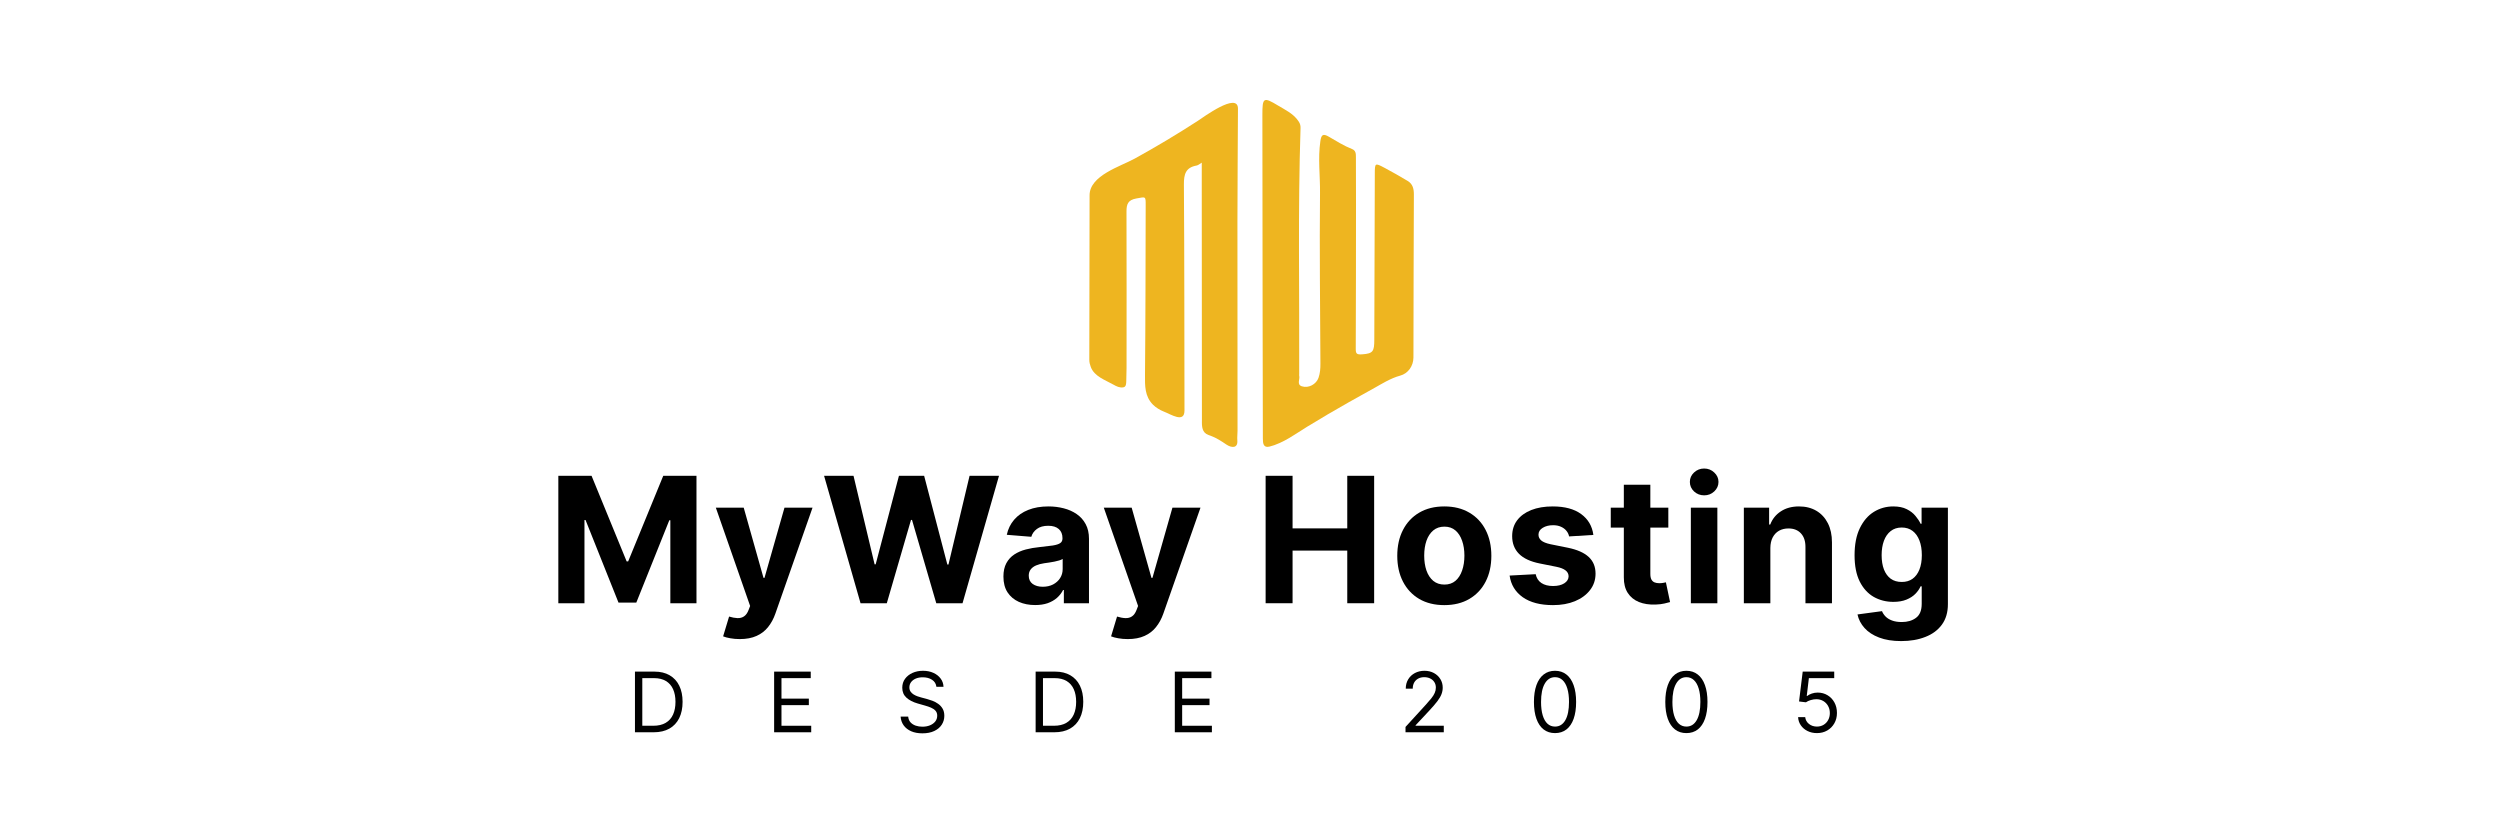 <svg width="300" height="100" viewBox="0 0 300 100" fill="none" xmlns="http://www.w3.org/2000/svg">
<path d="M144.215 19.515C143.97 19.657 143.796 19.829 143.596 19.864C142.29 20.095 142.06 20.893 142.068 22.125C142.133 31.169 142.117 40.213 142.138 49.255C142.142 50.817 140.532 49.722 139.653 49.388C139.212 49.22 138.685 48.895 138.355 48.56C137.36 47.551 137.389 46.291 137.4 44.972C137.465 38.196 137.465 31.42 137.482 24.645C137.485 23.505 137.49 23.62 136.366 23.816C135.347 23.994 135.176 24.511 135.179 25.395C135.201 31.644 135.189 37.895 135.186 44.144C135.186 44.67 135.166 45.195 135.153 45.72C135.144 46.028 135.141 46.422 134.802 46.48C134.35 46.556 133.982 46.365 133.598 46.149C132.616 45.596 131.327 45.177 130.898 44.046C130.787 43.752 130.717 43.483 130.717 43.178C130.731 36.597 130.744 30.015 130.749 23.432C130.749 21.055 134.466 19.971 136.168 19.031C138.745 17.612 141.269 16.101 143.738 14.501C144.341 14.111 148.555 10.983 148.555 13.032C148.537 17.567 148.495 22.102 148.492 26.637C148.485 34.989 148.5 43.341 148.504 51.692C148.504 52.079 148.447 52.468 148.48 52.852C148.562 53.82 147.782 53.761 147.17 53.348C146.575 52.944 145.967 52.545 145.292 52.297C145.106 52.229 144.913 52.171 144.747 52.064C144.16 51.69 144.231 50.897 144.23 50.289C144.218 40.886 144.215 31.483 144.211 22.08C144.211 21.259 144.211 20.438 144.211 19.512L144.215 19.515Z" fill="#EEB520"/>
<path d="M166.4 45.733C165.933 45.977 165.476 46.249 165.004 46.512C164.447 46.823 163.89 47.132 163.333 47.443C162.823 47.727 162.312 48.012 161.803 48.299C160.154 49.23 158.522 50.19 156.906 51.177C155.421 52.085 154.06 53.147 152.362 53.586C151.599 53.784 151.543 53.199 151.543 52.618C151.538 47.584 151.52 42.551 151.513 37.518C151.501 29.608 151.491 21.698 151.486 13.789C151.486 11.699 151.603 11.599 153.38 12.673C154.266 13.208 155.258 13.657 155.859 14.605C156.023 14.864 156.075 15.099 156.065 15.373C155.741 25.215 155.945 35.06 155.905 44.905C155.905 44.959 155.887 45.019 155.902 45.069C156.033 45.498 155.559 46.14 156.228 46.358C157.036 46.62 157.947 46.106 158.218 45.347C158.415 44.791 158.454 44.215 158.45 43.63C158.42 36.8 158.329 29.969 158.402 23.14C158.424 21.072 158.141 18.999 158.444 16.936C158.56 16.134 158.779 16.013 159.461 16.405C160.372 16.929 161.258 17.499 162.242 17.883C162.705 18.063 162.708 18.45 162.709 18.846C162.714 20.754 162.723 22.663 162.721 24.571C162.716 30.323 162.718 36.077 162.69 41.829C162.686 42.458 162.798 42.566 163.471 42.519C164.789 42.429 164.912 42.142 164.916 40.755C164.934 34.117 164.954 27.48 164.977 20.842C164.982 19.552 165 19.534 166.103 20.117C167.053 20.621 167.989 21.157 168.915 21.709C169.526 22.071 169.668 22.653 169.665 23.343C169.635 29.565 169.629 35.788 169.615 42.012C169.615 42.316 169.615 42.62 169.612 42.925C169.599 43.915 168.984 44.82 168.014 45.079C167.446 45.232 166.917 45.468 166.4 45.739V45.733Z" fill="#EEB520"/>
<path d="M228.141 76.93C227.11 76.93 226.227 76.788 225.49 76.504C224.758 76.225 224.176 75.844 223.743 75.361C223.309 74.879 223.028 74.336 222.899 73.734L225.841 73.338C225.93 73.567 226.072 73.781 226.266 73.98C226.461 74.179 226.717 74.338 227.036 74.458C227.359 74.582 227.752 74.644 228.215 74.644C228.907 74.644 229.477 74.475 229.925 74.137C230.378 73.803 230.605 73.243 230.605 72.457V70.359H230.47C230.331 70.677 230.122 70.978 229.843 71.262C229.564 71.546 229.206 71.777 228.768 71.956C228.33 72.136 227.807 72.225 227.2 72.225C226.339 72.225 225.555 72.026 224.848 71.628C224.146 71.225 223.586 70.61 223.168 69.784C222.754 68.952 222.548 67.902 222.548 66.632C222.548 65.333 222.759 64.248 223.183 63.377C223.606 62.506 224.168 61.853 224.87 61.42C225.577 60.987 226.351 60.771 227.192 60.771C227.835 60.771 228.372 60.88 228.805 61.099C229.238 61.313 229.587 61.582 229.851 61.906C230.119 62.224 230.326 62.538 230.47 62.847H230.59V60.92H233.748V72.501C233.748 73.477 233.509 74.294 233.032 74.951C232.554 75.608 231.892 76.101 231.045 76.429C230.204 76.763 229.236 76.93 228.141 76.93ZM228.208 69.836C228.721 69.836 229.154 69.709 229.507 69.455C229.866 69.196 230.139 68.828 230.329 68.35C230.523 67.867 230.62 67.29 230.62 66.618C230.62 65.945 230.525 65.363 230.336 64.87C230.147 64.372 229.873 63.987 229.515 63.713C229.156 63.439 228.721 63.302 228.208 63.302C227.685 63.302 227.245 63.444 226.886 63.728C226.528 64.007 226.256 64.395 226.072 64.893C225.888 65.39 225.796 65.965 225.796 66.618C225.796 67.279 225.888 67.852 226.072 68.335C226.261 68.813 226.533 69.184 226.886 69.448C227.245 69.706 227.685 69.836 228.208 69.836Z" fill="black"/>
<path d="M212.443 65.759V72.389H209.262V60.92H212.294V62.944H212.428C212.682 62.277 213.108 61.749 213.705 61.361C214.302 60.967 215.027 60.771 215.878 60.771C216.675 60.771 217.369 60.945 217.961 61.293C218.554 61.642 219.014 62.14 219.343 62.787C219.671 63.429 219.836 64.196 219.836 65.087V72.389H216.655V65.654C216.66 64.952 216.48 64.405 216.117 64.011C215.754 63.613 215.253 63.414 214.616 63.414C214.188 63.414 213.81 63.506 213.481 63.69C213.158 63.875 212.904 64.143 212.719 64.497C212.54 64.845 212.448 65.266 212.443 65.759Z" fill="black"/>
<path d="M202.902 72.389V60.92H206.083V72.389H202.902ZM204.5 59.441C204.027 59.441 203.622 59.285 203.283 58.971C202.949 58.652 202.783 58.272 202.783 57.829C202.783 57.391 202.949 57.015 203.283 56.701C203.622 56.382 204.027 56.223 204.5 56.223C204.973 56.223 205.376 56.382 205.71 56.701C206.048 57.015 206.218 57.391 206.218 57.829C206.218 58.272 206.048 58.652 205.71 58.971C205.376 59.285 204.973 59.441 204.5 59.441Z" fill="black"/>
<path d="M200.199 60.92V63.309H193.292V60.92H200.199ZM194.86 58.172H198.041V68.865C198.041 69.159 198.086 69.388 198.175 69.552C198.265 69.711 198.39 69.823 198.549 69.888C198.713 69.953 198.902 69.985 199.116 69.985C199.266 69.985 199.415 69.973 199.564 69.948C199.714 69.918 199.828 69.895 199.908 69.88L200.408 72.248C200.249 72.297 200.025 72.355 199.736 72.419C199.447 72.489 199.096 72.531 198.683 72.546C197.917 72.576 197.245 72.474 196.667 72.24C196.095 72.006 195.649 71.643 195.33 71.15C195.012 70.657 194.855 70.035 194.86 69.283V58.172Z" fill="black"/>
<path d="M191.204 64.191L188.292 64.37C188.242 64.121 188.135 63.897 187.971 63.698C187.806 63.494 187.59 63.332 187.321 63.212C187.057 63.088 186.741 63.026 186.373 63.026C185.88 63.026 185.464 63.13 185.126 63.339C184.787 63.544 184.618 63.817 184.618 64.161C184.618 64.435 184.728 64.666 184.947 64.855C185.166 65.044 185.541 65.196 186.074 65.311L188.15 65.729C189.265 65.958 190.096 66.326 190.644 66.834C191.192 67.342 191.465 68.009 191.465 68.835C191.465 69.587 191.244 70.246 190.801 70.814C190.363 71.381 189.76 71.825 188.994 72.143C188.232 72.457 187.353 72.614 186.358 72.614C184.84 72.614 183.63 72.297 182.729 71.665C181.833 71.028 181.308 70.162 181.153 69.067L184.282 68.902C184.377 69.365 184.606 69.719 184.969 69.963C185.332 70.202 185.798 70.321 186.365 70.321C186.923 70.321 187.371 70.214 187.709 70C188.053 69.781 188.227 69.5 188.232 69.156C188.227 68.868 188.105 68.631 187.866 68.447C187.627 68.258 187.259 68.113 186.761 68.014L184.775 67.618C183.655 67.394 182.821 67.006 182.273 66.453C181.731 65.901 181.459 65.196 181.459 64.34C181.459 63.603 181.659 62.969 182.057 62.436C182.46 61.903 183.025 61.493 183.752 61.204C184.484 60.915 185.34 60.771 186.321 60.771C187.769 60.771 188.909 61.077 189.74 61.689C190.577 62.301 191.065 63.135 191.204 64.191Z" fill="black"/>
<path d="M173.317 72.614C172.157 72.614 171.154 72.367 170.308 71.874C169.466 71.376 168.817 70.684 168.359 69.798C167.901 68.907 167.672 67.874 167.672 66.7C167.672 65.515 167.901 64.479 168.359 63.593C168.817 62.702 169.466 62.01 170.308 61.517C171.154 61.02 172.157 60.771 173.317 60.771C174.477 60.771 175.477 61.02 176.319 61.517C177.165 62.01 177.817 62.702 178.275 63.593C178.733 64.479 178.962 65.515 178.962 66.7C178.962 67.874 178.733 68.907 178.275 69.798C177.817 70.684 177.165 71.376 176.319 71.874C175.477 72.367 174.477 72.614 173.317 72.614ZM173.332 70.149C173.86 70.149 174.3 70 174.654 69.701C175.007 69.398 175.273 68.984 175.453 68.462C175.637 67.939 175.729 67.344 175.729 66.677C175.729 66.01 175.637 65.415 175.453 64.893C175.273 64.37 175.007 63.957 174.654 63.653C174.3 63.349 173.86 63.197 173.332 63.197C172.799 63.197 172.351 63.349 171.988 63.653C171.629 63.957 171.358 64.37 171.174 64.893C170.995 65.415 170.905 66.01 170.905 66.677C170.905 67.344 170.995 67.939 171.174 68.462C171.358 68.984 171.629 69.398 171.988 69.701C172.351 70 172.799 70.149 173.332 70.149Z" fill="black"/>
<path d="M151.875 72.388V57.096H155.108V63.406H161.672V57.096H164.898V72.388H161.672V66.071H155.108V72.388H151.875Z" fill="black"/>
<path d="M135.33 76.69C134.927 76.69 134.549 76.658 134.195 76.593C133.847 76.534 133.558 76.456 133.329 76.362L134.046 73.987C134.419 74.102 134.755 74.164 135.054 74.174C135.358 74.184 135.619 74.114 135.838 73.965C136.062 73.816 136.244 73.562 136.383 73.203L136.57 72.718L132.456 60.92H135.801L138.175 69.343H138.295L140.692 60.92H144.059L139.602 73.629C139.387 74.246 139.096 74.784 138.728 75.242C138.364 75.705 137.904 76.061 137.346 76.309C136.789 76.563 136.117 76.69 135.33 76.69Z" fill="black"/>
<path d="M124.219 72.606C123.488 72.606 122.835 72.479 122.263 72.225C121.69 71.966 121.237 71.585 120.904 71.083C120.575 70.575 120.411 69.943 120.411 69.186C120.411 68.549 120.528 68.014 120.762 67.581C120.996 67.148 121.315 66.799 121.718 66.535C122.121 66.272 122.579 66.072 123.092 65.938C123.61 65.803 124.152 65.709 124.72 65.654C125.387 65.585 125.924 65.52 126.333 65.46C126.741 65.395 127.037 65.301 127.221 65.176C127.405 65.052 127.497 64.868 127.497 64.624V64.579C127.497 64.106 127.348 63.74 127.049 63.481C126.756 63.222 126.337 63.093 125.795 63.093C125.222 63.093 124.767 63.22 124.428 63.474C124.09 63.723 123.866 64.036 123.756 64.415L120.814 64.176C120.964 63.479 121.257 62.877 121.695 62.369C122.134 61.856 122.699 61.463 123.39 61.189C124.087 60.91 124.894 60.771 125.81 60.771C126.447 60.771 127.057 60.845 127.639 60.995C128.227 61.144 128.747 61.376 129.2 61.689C129.658 62.003 130.019 62.406 130.283 62.899C130.546 63.387 130.678 63.972 130.678 64.654V72.389H127.662V70.799H127.572C127.388 71.157 127.141 71.474 126.833 71.747C126.524 72.016 126.153 72.228 125.72 72.382C125.287 72.531 124.787 72.606 124.219 72.606ZM125.13 70.411C125.598 70.411 126.011 70.319 126.37 70.134C126.728 69.945 127.01 69.691 127.214 69.373C127.418 69.054 127.52 68.693 127.52 68.29V67.073C127.42 67.138 127.283 67.197 127.109 67.252C126.94 67.302 126.748 67.349 126.534 67.394C126.32 67.434 126.106 67.471 125.892 67.506C125.678 67.536 125.484 67.563 125.31 67.588C124.936 67.643 124.61 67.73 124.331 67.85C124.053 67.969 123.836 68.131 123.682 68.335C123.527 68.534 123.45 68.783 123.45 69.082C123.45 69.515 123.607 69.846 123.921 70.075C124.239 70.299 124.642 70.411 125.13 70.411Z" fill="black"/>
<path d="M103.265 72.388L98.89 57.096H102.422L104.953 67.722H105.08L107.873 57.096H110.897L113.682 67.744H113.816L116.348 57.096H119.88L115.504 72.388H112.353L109.441 62.39H109.321L106.416 72.388H103.265Z" fill="black"/>
<path d="M88.775 76.69C88.372 76.69 87.994 76.658 87.64 76.593C87.292 76.534 87.003 76.456 86.774 76.362L87.491 73.987C87.864 74.102 88.2 74.164 88.499 74.174C88.803 74.184 89.064 74.114 89.283 73.965C89.507 73.816 89.689 73.562 89.828 73.203L90.015 72.718L85.9 60.92H89.246L91.62 69.343H91.74L94.137 60.92H97.504L93.046 73.629C92.832 74.246 92.541 74.784 92.173 75.242C91.809 75.705 91.349 76.061 90.791 76.309C90.234 76.563 89.562 76.69 88.775 76.69Z" fill="black"/>
<path d="M67 57.096H70.987L75.199 67.371H75.378L79.59 57.096H83.577V72.388H80.441V62.435H80.314L76.356 72.314H74.221L70.263 62.398H70.136V72.388H67V57.096Z" fill="black"/>
<path d="M218.031 87.972C217.614 87.972 217.239 87.889 216.905 87.723C216.571 87.558 216.303 87.33 216.102 87.041C215.9 86.752 215.79 86.422 215.771 86.053H216.624C216.657 86.382 216.806 86.655 217.072 86.87C217.34 87.084 217.659 87.19 218.031 87.19C218.33 87.19 218.595 87.12 218.828 86.981C219.062 86.841 219.246 86.649 219.378 86.405C219.513 86.158 219.581 85.88 219.581 85.57C219.581 85.252 219.511 84.969 219.371 84.72C219.234 84.469 219.044 84.271 218.803 84.127C218.561 83.982 218.285 83.909 217.975 83.906C217.752 83.904 217.523 83.938 217.289 84.009C217.054 84.078 216.861 84.167 216.709 84.276L215.885 84.176L216.325 80.594H220.107V81.376H217.065L216.809 83.522H216.851C217.001 83.404 217.188 83.306 217.413 83.227C217.638 83.149 217.873 83.11 218.117 83.11C218.562 83.11 218.959 83.217 219.307 83.43C219.658 83.641 219.933 83.93 220.132 84.297C220.333 84.664 220.434 85.084 220.434 85.555C220.434 86.02 220.33 86.434 220.121 86.799C219.915 87.162 219.631 87.448 219.268 87.659C218.906 87.868 218.493 87.972 218.031 87.972Z" fill="black"/>
<path d="M202.367 87.972C201.831 87.972 201.375 87.826 200.999 87.534C200.622 87.241 200.334 86.815 200.135 86.258C199.936 85.699 199.836 85.024 199.836 84.233C199.836 83.446 199.936 82.774 200.135 82.217C200.336 81.658 200.625 81.232 201.002 80.938C201.381 80.642 201.836 80.494 202.367 80.494C202.898 80.494 203.351 80.642 203.728 80.938C204.107 81.232 204.396 81.658 204.595 82.217C204.797 82.774 204.898 83.446 204.898 84.233C204.898 85.024 204.798 85.699 204.599 86.258C204.4 86.815 204.112 87.241 203.735 87.534C203.359 87.826 202.902 87.972 202.367 87.972ZM202.367 87.19C202.898 87.19 203.31 86.934 203.604 86.422C203.898 85.91 204.045 85.18 204.045 84.233C204.045 83.602 203.977 83.066 203.842 82.623C203.709 82.18 203.517 81.842 203.266 81.61C203.017 81.377 202.718 81.261 202.367 81.261C201.841 81.261 201.43 81.521 201.134 82.04C200.838 82.556 200.689 83.287 200.689 84.233C200.689 84.863 200.756 85.398 200.888 85.839C201.021 86.28 201.212 86.615 201.461 86.845C201.712 87.075 202.014 87.19 202.367 87.19Z" fill="black"/>
<path d="M186.604 87.972C186.068 87.972 185.612 87.826 185.235 87.534C184.859 87.241 184.571 86.815 184.372 86.258C184.173 85.699 184.073 85.024 184.073 84.233C184.073 83.446 184.173 82.774 184.372 82.217C184.573 81.658 184.862 81.232 185.239 80.938C185.618 80.642 186.073 80.494 186.604 80.494C187.135 80.494 187.588 80.642 187.965 80.938C188.344 81.232 188.633 81.658 188.832 82.217C189.034 82.774 189.134 83.446 189.134 84.233C189.134 85.024 189.035 85.699 188.836 86.258C188.637 86.815 188.349 87.241 187.972 87.534C187.595 87.826 187.139 87.972 186.604 87.972ZM186.604 87.19C187.135 87.19 187.547 86.934 187.841 86.422C188.134 85.91 188.281 85.18 188.281 84.233C188.281 83.602 188.214 83.066 188.079 82.623C187.946 82.18 187.754 81.842 187.503 81.61C187.254 81.377 186.954 81.261 186.604 81.261C186.078 81.261 185.667 81.521 185.37 82.04C185.074 82.556 184.926 83.287 184.926 84.233C184.926 84.863 184.993 85.398 185.125 85.839C185.258 86.28 185.449 86.615 185.697 86.845C185.949 87.075 186.251 87.19 186.604 87.19Z" fill="black"/>
<path d="M168.662 87.872V87.232L171.065 84.602C171.347 84.294 171.579 84.026 171.761 83.799C171.944 83.569 172.079 83.353 172.166 83.152C172.257 82.948 172.302 82.735 172.302 82.512C172.302 82.257 172.24 82.035 172.117 81.848C171.996 81.661 171.83 81.516 171.619 81.414C171.408 81.312 171.171 81.261 170.908 81.261C170.629 81.261 170.385 81.319 170.176 81.436C169.97 81.549 169.81 81.709 169.696 81.915C169.585 82.121 169.529 82.363 169.529 82.64H168.691C168.691 82.214 168.789 81.84 168.986 81.517C169.182 81.195 169.45 80.944 169.789 80.764C170.13 80.584 170.513 80.494 170.937 80.494C171.363 80.494 171.741 80.584 172.071 80.764C172.4 80.944 172.658 81.187 172.845 81.492C173.033 81.798 173.126 82.138 173.126 82.512C173.126 82.78 173.078 83.042 172.98 83.298C172.886 83.551 172.72 83.835 172.483 84.147C172.248 84.458 171.922 84.837 171.505 85.285L169.871 87.033V87.09H173.254V87.872H168.662Z" fill="black"/>
<path d="M140.978 87.873V80.594H145.37V81.376H141.859V83.835H145.143V84.617H141.859V87.091H145.427V87.873H140.978Z" fill="black"/>
<path d="M126.522 87.873H124.276V80.594H126.622C127.328 80.594 127.932 80.74 128.434 81.031C128.937 81.32 129.322 81.736 129.589 82.278C129.857 82.819 129.991 83.466 129.991 84.219C129.991 84.977 129.856 85.63 129.586 86.177C129.316 86.722 128.922 87.142 128.406 87.435C127.889 87.727 127.261 87.873 126.522 87.873ZM125.157 87.091H126.465C127.067 87.091 127.566 86.975 127.962 86.742C128.357 86.51 128.652 86.18 128.846 85.751C129.041 85.322 129.138 84.811 129.138 84.219C129.138 83.631 129.042 83.126 128.85 82.701C128.658 82.275 128.371 81.948 127.99 81.72C127.608 81.491 127.133 81.376 126.565 81.376H125.157V87.091Z" fill="black"/>
<path d="M112.367 82.413C112.324 82.053 112.151 81.773 111.848 81.574C111.544 81.375 111.172 81.276 110.732 81.276C110.409 81.276 110.128 81.328 109.886 81.432C109.647 81.536 109.459 81.68 109.324 81.862C109.192 82.044 109.125 82.252 109.125 82.484C109.125 82.678 109.171 82.845 109.264 82.985C109.359 83.123 109.479 83.237 109.626 83.33C109.773 83.42 109.927 83.495 110.088 83.554C110.25 83.611 110.398 83.657 110.533 83.692L111.272 83.891C111.462 83.941 111.672 84.01 111.905 84.097C112.139 84.185 112.363 84.305 112.576 84.457C112.792 84.606 112.97 84.798 113.109 85.032C113.249 85.267 113.319 85.555 113.319 85.896C113.319 86.289 113.216 86.645 113.01 86.962C112.806 87.28 112.508 87.532 112.114 87.719C111.723 87.906 111.248 88 110.689 88C110.168 88 109.716 87.916 109.335 87.748C108.956 87.579 108.657 87.345 108.439 87.044C108.224 86.743 108.102 86.394 108.073 85.995H108.983C109.007 86.27 109.099 86.498 109.26 86.678C109.424 86.856 109.63 86.988 109.879 87.076C110.13 87.161 110.4 87.204 110.689 87.204C111.026 87.204 111.328 87.149 111.595 87.04C111.863 86.929 112.075 86.775 112.232 86.578C112.388 86.379 112.466 86.147 112.466 85.882C112.466 85.64 112.399 85.443 112.264 85.292C112.129 85.14 111.951 85.017 111.73 84.922C111.51 84.827 111.272 84.744 111.016 84.673L110.12 84.417C109.552 84.254 109.102 84.02 108.77 83.717C108.438 83.414 108.272 83.017 108.272 82.527C108.272 82.119 108.382 81.764 108.603 81.46C108.826 81.155 109.124 80.918 109.498 80.749C109.875 80.579 110.296 80.494 110.76 80.494C111.229 80.494 111.646 80.578 112.011 80.746C112.376 80.912 112.665 81.139 112.878 81.428C113.094 81.718 113.208 82.046 113.22 82.413H112.367Z" fill="black"/>
<path d="M92.896 87.873V80.594H97.289V81.376H93.777V83.835H97.061V84.617H93.777V87.091H97.346V87.873H92.896Z" fill="black"/>
<path d="M78.441 87.873H76.195V80.594H78.54C79.247 80.594 79.851 80.74 80.353 81.031C80.856 81.32 81.24 81.736 81.508 82.278C81.776 82.819 81.91 83.466 81.91 84.219C81.91 84.977 81.775 85.63 81.505 86.177C81.235 86.722 80.841 87.142 80.325 87.435C79.808 87.727 79.18 87.873 78.441 87.873ZM77.076 87.091H78.384C78.986 87.091 79.485 86.975 79.88 86.742C80.276 86.51 80.571 86.18 80.765 85.751C80.96 85.322 81.057 84.811 81.057 84.219C81.057 83.631 80.961 83.126 80.769 82.701C80.577 82.275 80.29 81.948 79.909 81.72C79.527 81.491 79.052 81.376 78.484 81.376H77.076V87.091Z" fill="black"/>
</svg>
